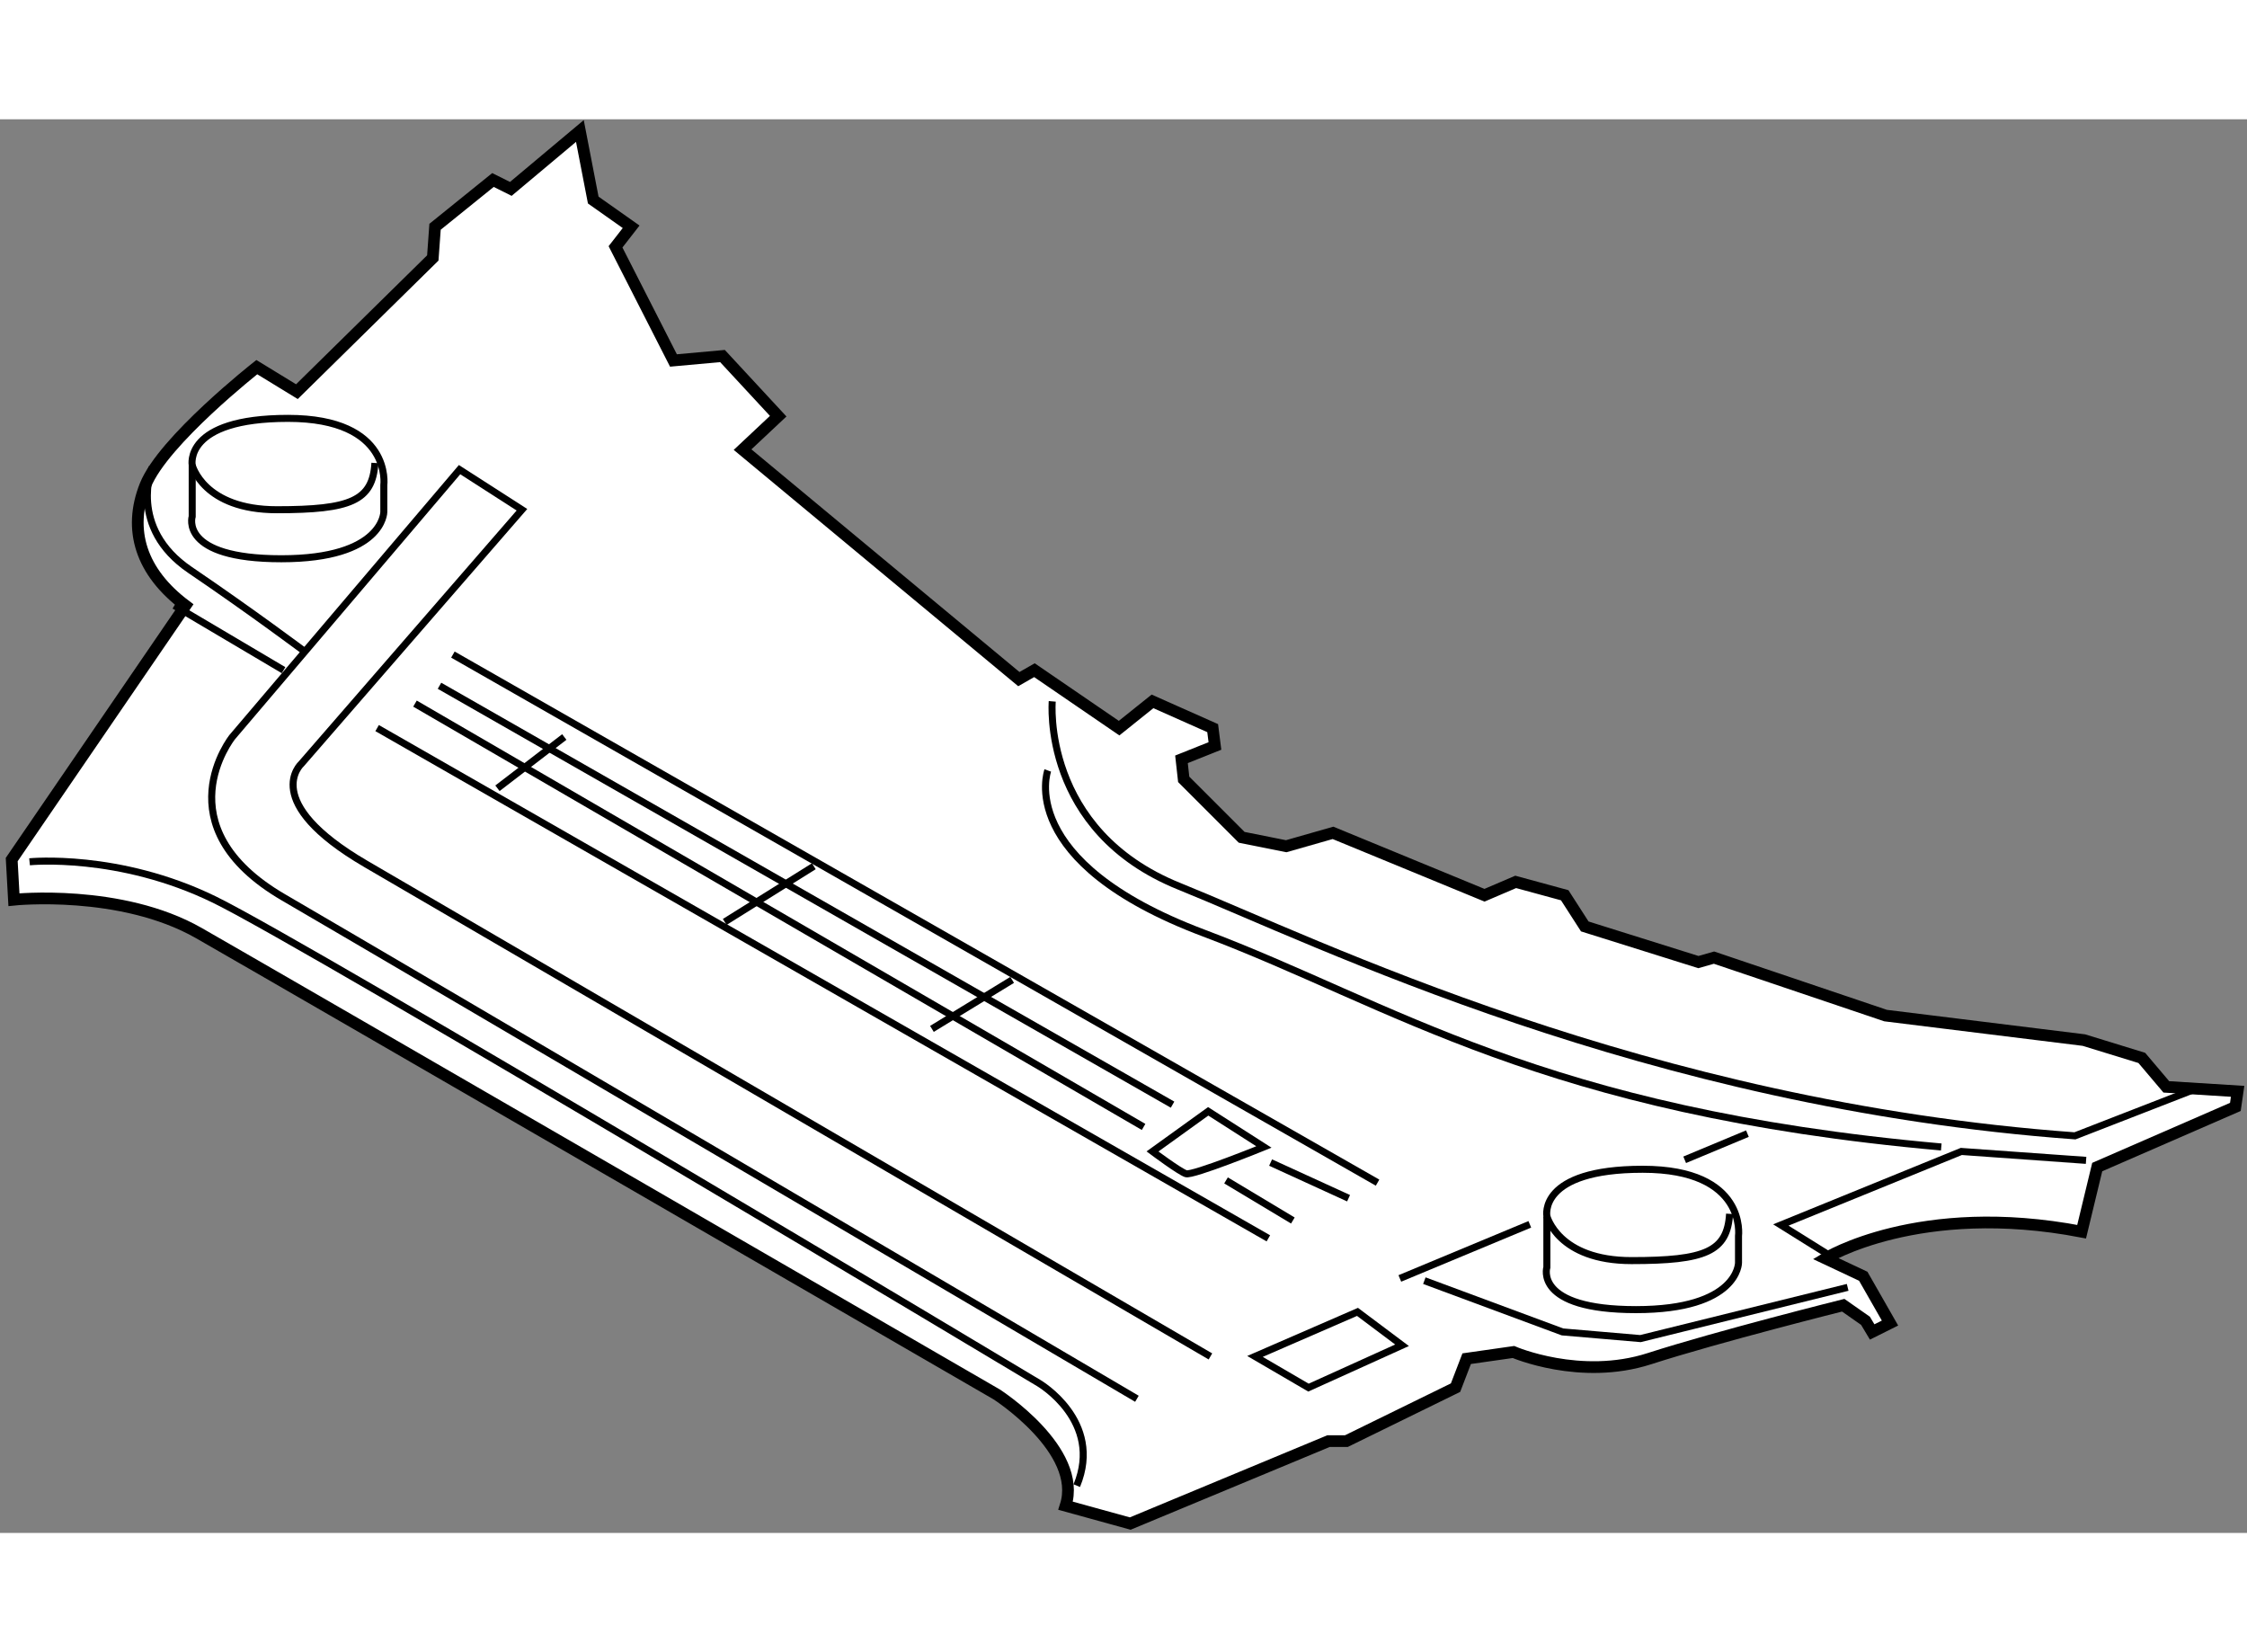 <?xml version="1.0" encoding="utf-8"?>
<!-- Generator: Adobe Illustrator 15.1.0, SVG Export Plug-In . SVG Version: 6.00 Build 0)  -->
<!DOCTYPE svg PUBLIC "-//W3C//DTD SVG 1.1//EN" "http://www.w3.org/Graphics/SVG/1.1/DTD/svg11.dtd">
<svg version="1.1" xmlns="http://www.w3.org/2000/svg" xmlns:xlink="http://www.w3.org/1999/xlink" x="0px" y="0px" width="244.8px"
	 height="180px" viewBox="140.902 6.586 95.887 60.325" enable-background="new 0 0 244.8 180" xml:space="preserve">
	
<rect x="140.902" y="6.586" width="95.887" height="60.325" fill="#808080" stroke="none"/>
	
<g><path fill="#FFFFFF" stroke="#000000" stroke-width="0.5" d="M153.572,18.209l-1.711-1.046c0,0-3.993,3.138-4.754,5.039
				c-0.761,1.902-0.19,3.708,1.711,5.135l-7.416,10.839l0.095,1.712c0,0,4.564-0.476,7.892,1.426
				c3.328,1.901,34.039,19.682,34.039,19.682s3.708,2.377,2.947,4.754l2.758,0.761l8.462-3.518h0.761l4.659-2.282l0.475-1.236
				l1.997-0.285c0,0,2.853,1.236,5.8,0.285c2.947-0.95,8.272-2.281,8.272-2.281l0.95,0.665l0.285,0.476l0.761-0.38l-1.141-1.997
				l-1.616-0.761c0,0,3.993-2.472,10.934-1.141l0.666-2.758l5.895-2.567l0.096-0.665l-3.043-0.19l-1.046-1.236l-2.472-0.76
				l-8.462-1.046l-7.321-2.473l-0.666,0.19l-4.849-1.521l-0.856-1.331l-2.092-0.57l-1.331,0.57l-6.465-2.662l-1.997,0.57l-1.901-0.38
				l-2.473-2.473l-0.095-0.855l1.427-0.57l-0.096-0.761l-2.567-1.142l-1.426,1.142l-3.613-2.473l-0.665,0.381l-11.79-9.793
				l1.521-1.427l-2.378-2.567l-2.092,0.19l-2.472-4.849l0.666-0.856l-1.617-1.141l-0.57-2.947L162.7,9.557l-0.761-0.38l-2.472,1.996
				l-0.096,1.331L153.572,18.209z"></path><path fill="none" stroke="#000000" stroke-width="0.3" d="M189.418,61.186c0,0-31.187-18.351-36.416-21.394
				c-5.229-3.042-2.187-6.846-2.187-6.846l9.698-11.409l2.662,1.711l-9.413,10.84c0,0-1.807,1.616,2.758,4.278
				c4.563,2.662,36.035,21.013,36.035,21.013"></path><path fill="none" stroke="#000000" stroke-width="0.3" d="M185.805,31.425c0,0-0.476,5.516,5.42,7.893
				c5.895,2.377,19.871,9.317,38.222,10.648l5.135-1.996"></path><path fill="none" stroke="#000000" stroke-width="0.3" d="M185.614,34.373c0,0-1.426,3.898,6.656,6.94
				c8.081,3.043,14.356,7.606,31.472,9.128"></path><path fill="none" stroke="#000000" stroke-width="0.3" d="M147.393,21.441c0,0-1.046,2.567,1.616,4.374s4.944,3.519,4.944,3.519"></path><line fill="none" stroke="#000000" stroke-width="0.3" x1="148.343" y1="27.337" x2="153.002" y2="30.094"></line><path fill="none" stroke="#000000" stroke-width="0.3" d="M142.163,38.271c0,0,3.803-0.381,7.892,1.616
				c4.088,1.996,35.18,20.632,35.18,20.632s2.757,1.616,1.616,4.374"></path><polygon fill="none" stroke="#000000" stroke-width="0.3" points="194.457,59.379 196.739,60.71 200.732,58.903 198.831,57.478 		
				"></polygon><line fill="none" stroke="#000000" stroke-width="0.3" x1="212.793" y1="50.988" x2="215.47" y2="49.871"></line><line fill="none" stroke="#000000" stroke-width="0.3" x1="200.638" y1="56.051" x2="206.184" y2="53.742"></line><polyline fill="none" stroke="#000000" stroke-width="0.3" points="201.684,56.146 207.578,58.333 210.906,58.618 219.748,56.432 
						"></polyline><line fill="none" stroke="#000000" stroke-width="0.3" x1="156.995" y1="32.566" x2="195.027" y2="54.34"></line><line fill="none" stroke="#000000" stroke-width="0.3" x1="160.229" y1="29.429" x2="199.687" y2="51.963"></line><path fill="none" stroke="#000000" stroke-width="0.3" d="M192.46,48.92l-2.377,1.712c0,0,1.142,0.855,1.427,0.95
				c0.285,0.096,3.327-1.141,3.327-1.141L192.46,48.92z"></path><line fill="none" stroke="#000000" stroke-width="0.3" x1="158.611" y1="31.521" x2="189.703" y2="49.586"></line><line fill="none" stroke="#000000" stroke-width="0.3" x1="159.657" y1="30.76" x2="190.939" y2="48.635"></line><line fill="none" stroke="#000000" stroke-width="0.3" x1="193.221" y1="51.867" x2="196.073" y2="53.579"></line><line fill="none" stroke="#000000" stroke-width="0.3" x1="195.123" y1="51.106" x2="198.45" y2="52.628"></line><line fill="none" stroke="#000000" stroke-width="0.3" x1="171.828" y1="40.838" x2="175.631" y2="38.461"></line><line fill="none" stroke="#000000" stroke-width="0.3" x1="180.671" y1="45.402" x2="184.094" y2="43.311"></line><line fill="none" stroke="#000000" stroke-width="0.3" x1="162.13" y1="35.134" x2="164.982" y2="32.946"></line><polyline fill="none" stroke="#000000" stroke-width="0.3" points="219.178,55.195 216.896,53.77 224.598,50.632 229.922,51.012 
						"></polyline><path fill="none" stroke="#000000" stroke-width="0.3" d="M149.104,23.533v-2.187c0,0-0.38-1.997,4.089-1.997
				s4.088,2.853,4.088,2.853v1.142c0,0,0,1.996-4.373,1.996C148.533,25.34,149.104,23.533,149.104,23.533z"></path><path fill="none" stroke="#000000" stroke-width="0.3" d="M149.104,21.347c0,0,0.476,1.901,3.613,1.901s4.089-0.38,4.184-1.996"></path><path fill="none" stroke="#000000" stroke-width="0.3" d="M206.912,55.575v-2.187c0,0-0.38-1.996,4.089-1.996
				s4.089,2.852,4.089,2.852v1.142c0,0,0,1.996-4.374,1.996S206.912,55.575,206.912,55.575z"></path><path fill="none" stroke="#000000" stroke-width="0.3" d="M206.912,53.389c0,0,0.476,1.901,3.613,1.901s4.089-0.38,4.184-1.996"></path></g>


</svg>
